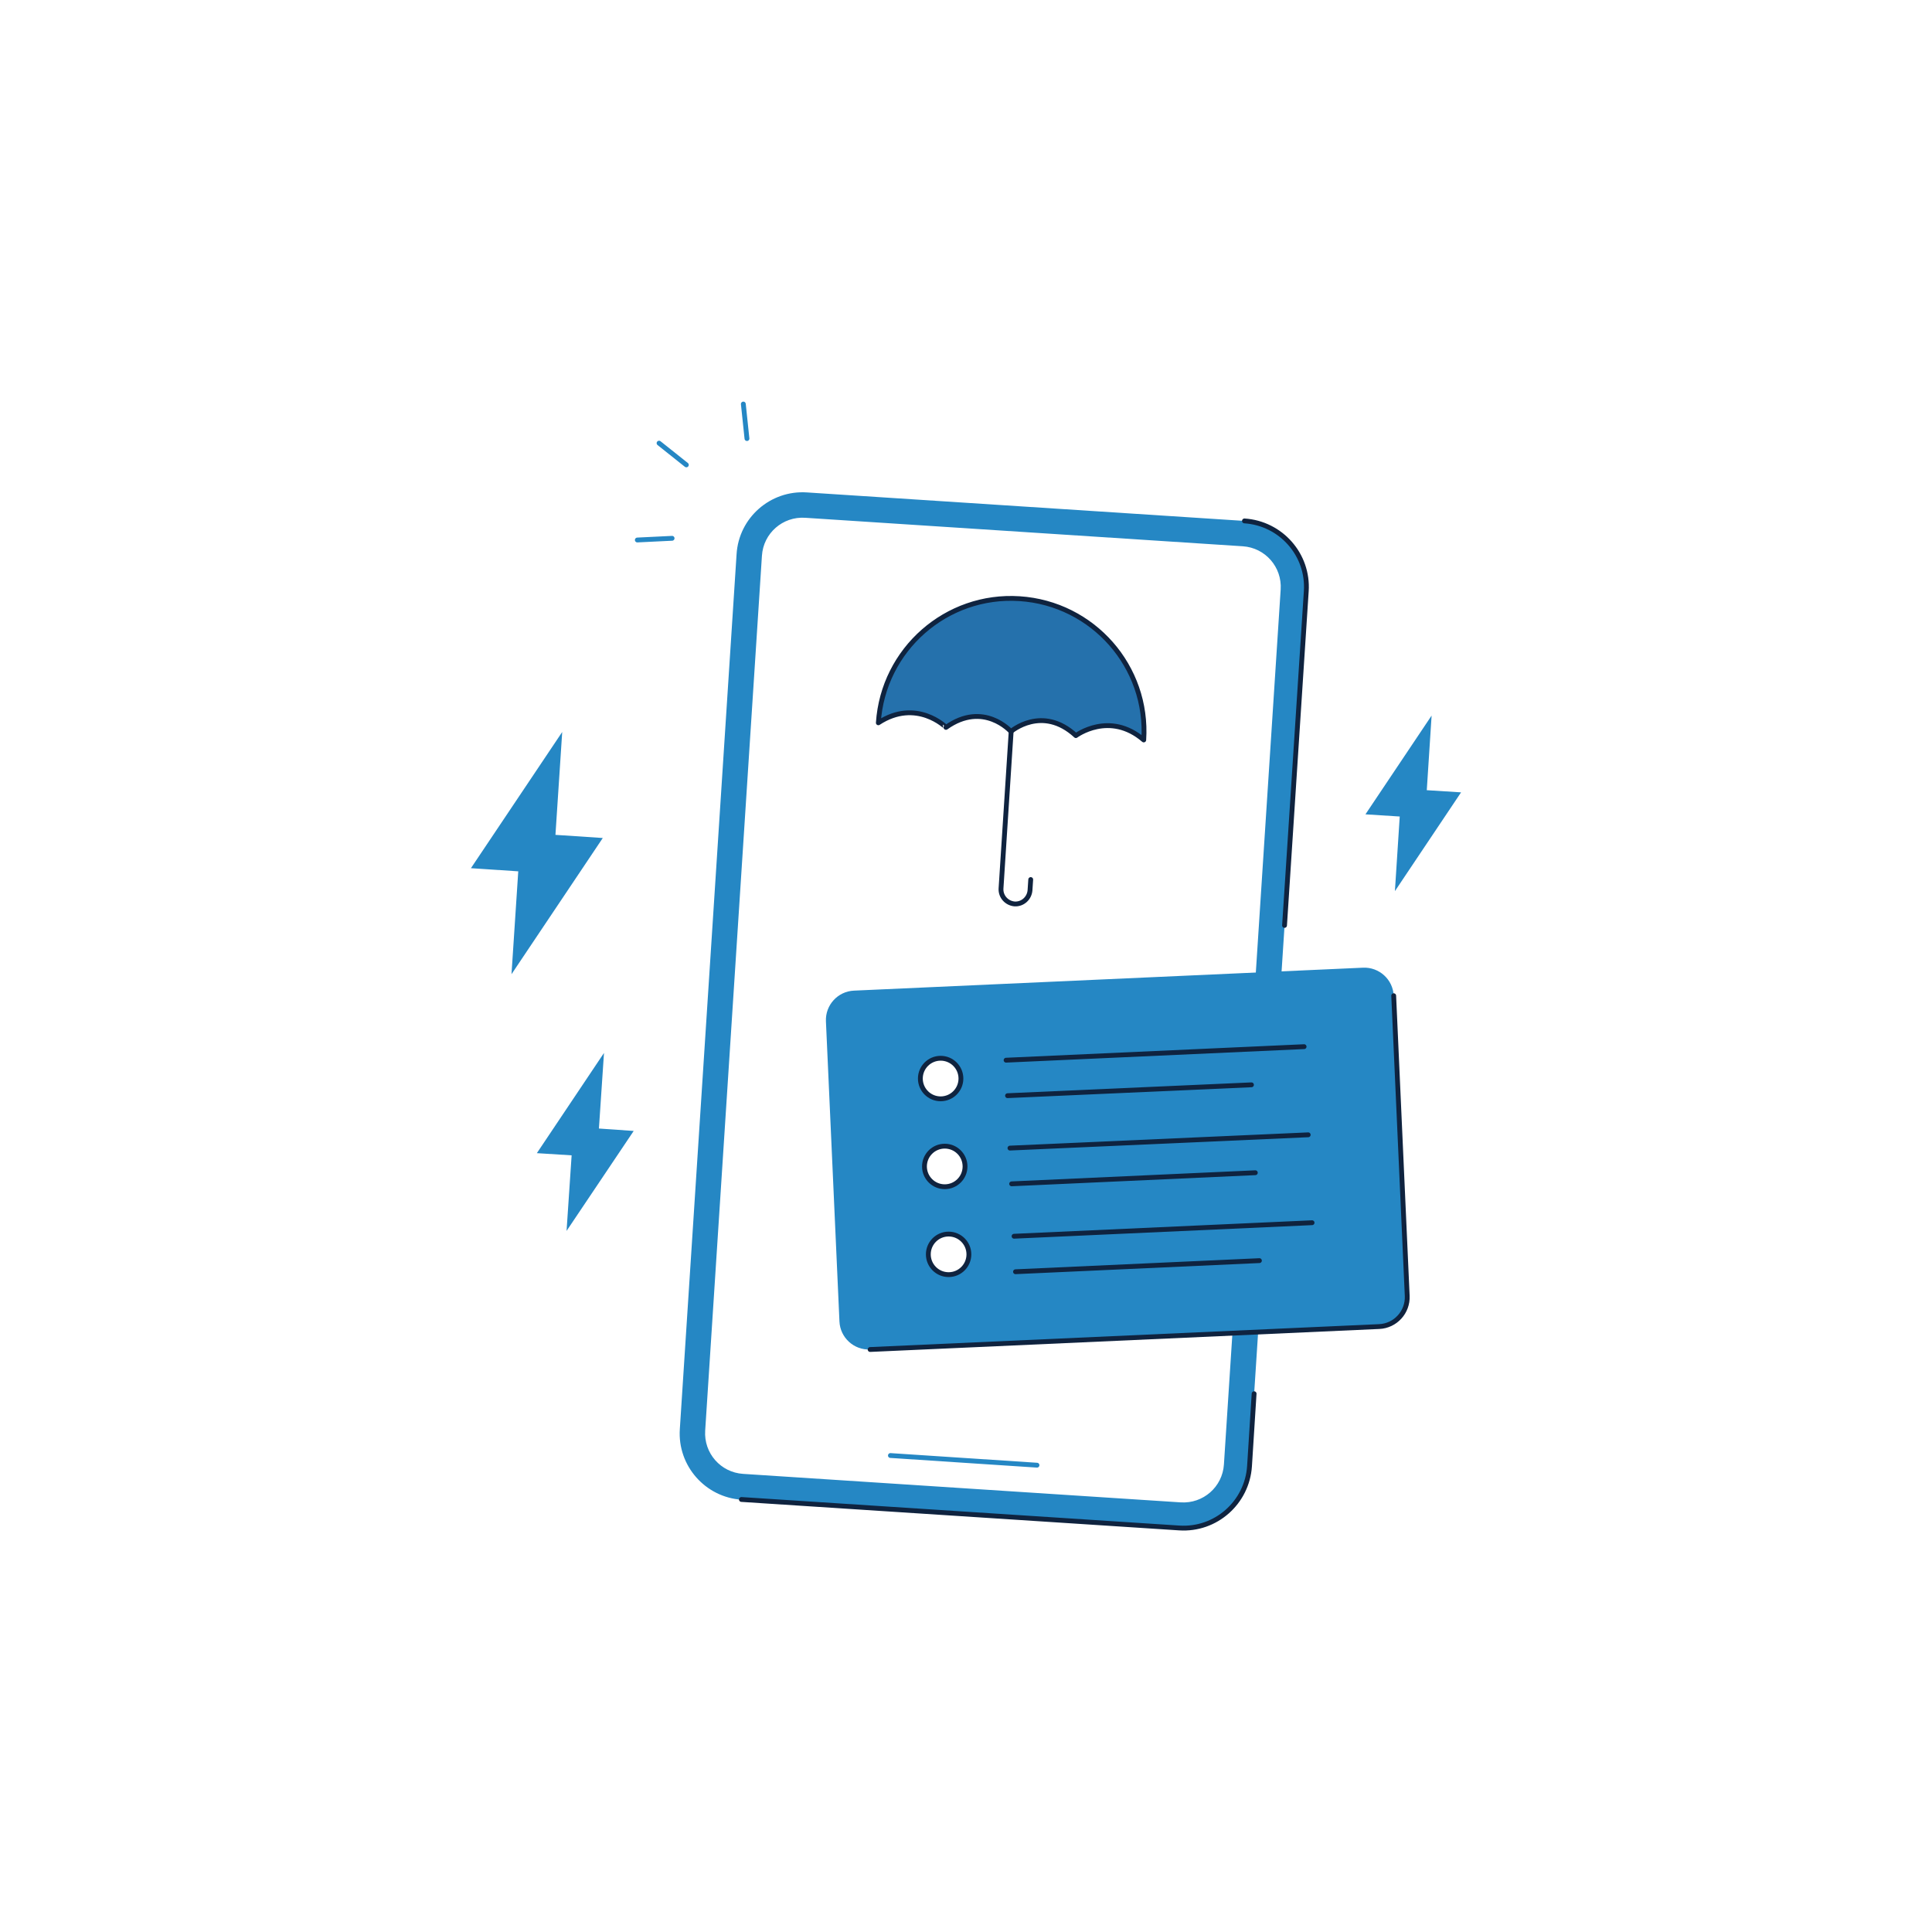 <?xml version="1.0" encoding="utf-8"?>
<!-- Generator: Adobe Illustrator 25.1.0, SVG Export Plug-In . SVG Version: 6.00 Build 0) -->
<svg version="1.1" id="illustration" xmlns="http://www.w3.org/2000/svg" xmlns:xlink="http://www.w3.org/1999/xlink" x="0px" y="0px" viewBox="0 0 800 800" style="enable-background:new 0 0 800 800;" xml:space="preserve">
	<style type="text/css">
		.st0{fill:none;stroke:#2587c4;stroke-width:2;stroke-linecap:round;stroke-linejoin:round;stroke-miterlimit:10;}
		.st1{fill:#2587c4;}
		.st2{fill:#2571ac;}
		.st3{fill:none;stroke:#0f233f;stroke-width:2;stroke-linecap:round;stroke-linejoin:round;stroke-miterlimit:10;}
		.st4{fill:#e5f2f8;}
		.st5{fill:#c2e0f0;}
		.st6{fill:#0f233f;}
		.st7{clip-path:url(#SVGID_2_);}
		.st8{clip-path:url(#SVGID_4_);}
		
		.st9{fill:none;stroke:#2587c4;stroke-width:2;stroke-linecap:round;stroke-linejoin:round;stroke-miterlimit:10;stroke-dasharray:7.79,12.983;}
		.st10{fill:#2571ac;stroke:#0f233f;stroke-width:2;stroke-linecap:round;stroke-linejoin:round;stroke-miterlimit:10;}
		.st11{clip-path:url(#SVGID_6_);}
		.st12{fill:none;stroke:#2571ac;stroke-width:2;stroke-linecap:round;stroke-linejoin:round;stroke-miterlimit:10;}
		.st13{fill:none;stroke:#e5f2f8;stroke-width:2;stroke-linecap:round;stroke-linejoin:round;stroke-miterlimit:10;}
		.st14{fill:none;}
		.st15{fill:#2587c4;stroke:#2587c4;stroke-width:2;stroke-linecap:round;stroke-linejoin:round;stroke-miterlimit:10;}
		.st16{fill:#2587c4;stroke:#0f233f;stroke-width:2;stroke-linecap:round;stroke-linejoin:round;stroke-miterlimit:10;}
		.st17{fill:#F6C445;}
		.st18{fill:none;stroke:#2587c4;stroke-width:2;stroke-linecap:round;stroke-linejoin:round;}
		.st19{clip-path:url(#SVGID_8_);}
		.st20{clip-path:url(#SVGID_10_);fill:#2571ac;}
		.st21{clip-path:url(#SVGID_10_);}
		.st22{fill:none;stroke:#0f233f;stroke-width:2;stroke-linecap:round;stroke-linejoin:round;}
	</style>
	<g>
		<polygon class="st1" points="211.8,403.4 214.6,360.8 195,359.5 232.8,303.1 230,345.7 249.6,347 	" />
		<path class="st1" d="M515.3,215.7l-181.2-11.8c-15.1-1-28.2,10.5-29.1,25.6l-23.5,362.3c-1,15.1,10.5,28.2,25.6,29.2l181.2,11.8
		c15.1,1,28.2-10.5,29.1-25.6l1.9-29.9l12.6-193.9l9-138.4C541.9,229.7,530.4,216.6,515.3,215.7z M530.3,244.1l-23.5,362.3
		c-0.6,9.3-8.6,16.3-17.9,15.7l-181.2-11.8c-9.3-0.6-16.3-8.6-15.7-17.9l23.5-362.3c0.6-9.3,8.6-16.3,17.9-15.7l181.2,11.8
		C523.9,226.8,530.9,234.8,530.3,244.1z" />
		<path class="st3" d="M515.3,215.7c15.1,1,26.6,14,25.6,29.1l-9,138.4" />
		<path class="st3" d="M519.3,577.1l-1.9,30c-1,15.1-14,26.6-29.1,25.6L307,620.9" />
		<g>
			<path class="st2" d="M363.7,299.3c2-30.4,28.2-53.4,58.5-51.4c30.4,2,53.4,28.2,51.4,58.5c-14.2-12.2-28.1-1.8-28.1-1.8
			c-14-12.9-26.9-1.7-26.9-1.7s-11.3-12.8-26.9-1.7C391.8,301.1,379.4,289,363.7,299.3z" />
			<path class="st3" d="M363.7,299.3c2-30.4,28.2-53.4,58.5-51.4c30.4,2,53.4,28.2,51.4,58.5c-14.2-12.2-28.1-1.8-28.1-1.8
			c-14-12.9-26.9-1.7-26.9-1.7s-11.3-12.8-26.9-1.7C391.8,301.1,379.4,289,363.7,299.3z" />
			<path class="st3" d="M418.7,302.9l-4.2,65c-0.2,3.3,2.3,6.1,5.6,6.4h0c3.3,0.2,6.1-2.3,6.4-5.6l0.3-4.5" />
		</g>
		<line class="st0" x1="368.7" y1="602.7" x2="429.4" y2="606.7" />
		<line class="st0" x1="284.2" y1="192.5" x2="272.9" y2="183.5" />
		<line class="st0" x1="309.3" y1="181.6" x2="307.8" y2="167.3" />
		<line class="st0" x1="278.3" y1="222.9" x2="263.9" y2="223.6" />
		<g>
			<path class="st1" d="M577.1,412.3c-0.3-6.7-6-11.9-12.7-11.6l-210.8,9.5c-6.7,0.3-11.9,6-11.6,12.7l5.6,124.3
			c0.3,6.7,6,11.9,12.7,11.6l210.8-9.5c6.7-0.3,11.9-6,11.6-12.7L577.1,412.3z M389.1,438.2c4.6-0.2,8.5,3.4,8.8,8
			c0.2,4.6-3.4,8.5-8,8.8c-4.6,0.2-8.5-3.4-8.8-8C380.9,442.3,384.5,438.4,389.1,438.2z M390.8,474.6c4.6-0.2,8.5,3.4,8.8,8
			c0.2,4.6-3.4,8.5-8,8.8c-4.6,0.2-8.5-3.4-8.8-8C382.6,478.8,386.2,474.9,390.8,474.6z M393.2,527.8c-4.6,0.2-8.5-3.4-8.8-8
			s3.4-8.5,8-8.7s8.5,3.4,8.8,8C401.4,523.7,397.8,527.6,393.2,527.8z" />
			<path class="st3" d="M577.1,412.3l5.6,124.3c0.3,6.7-4.9,12.4-11.6,12.7l-210.8,9.5" />
			<circle class="st3" cx="389.5" cy="446.6" r="8.4" />
			<line class="st3" x1="416.6" y1="439" x2="540" y2="433.4" />
			<line class="st3" x1="417.2" y1="453.7" x2="518.2" y2="449.2" />
			<circle class="st3" cx="391.2" cy="483" r="8.4" />
			<line class="st3" x1="418.2" y1="475.4" x2="541.7" y2="469.9" />
			<line class="st3" x1="418.9" y1="490.2" x2="519.8" y2="485.6" />
			<circle class="st3" cx="392.8" cy="519.4" r="8.4" />
			<line class="st3" x1="419.9" y1="511.9" x2="543.3" y2="506.3" />
			<line class="st3" x1="420.5" y1="526.6" x2="521.5" y2="522" />
		</g>
		<polygon class="st14" points="211.8,403.4 214.6,360.8 195,359.5 232.8,303.1 230,345.7 249.6,347 	" />
		<polygon class="st1" points="234.6,509.7 236.7,478.4 222.3,477.5 250.1,436 248,467.3 262.4,468.3 	" />
		<polygon class="st1" points="577.6,369 579.6,338.1 565.4,337.2 592.8,296.3 590.8,327.2 605,328.1 	" />
	</g>
</svg>
